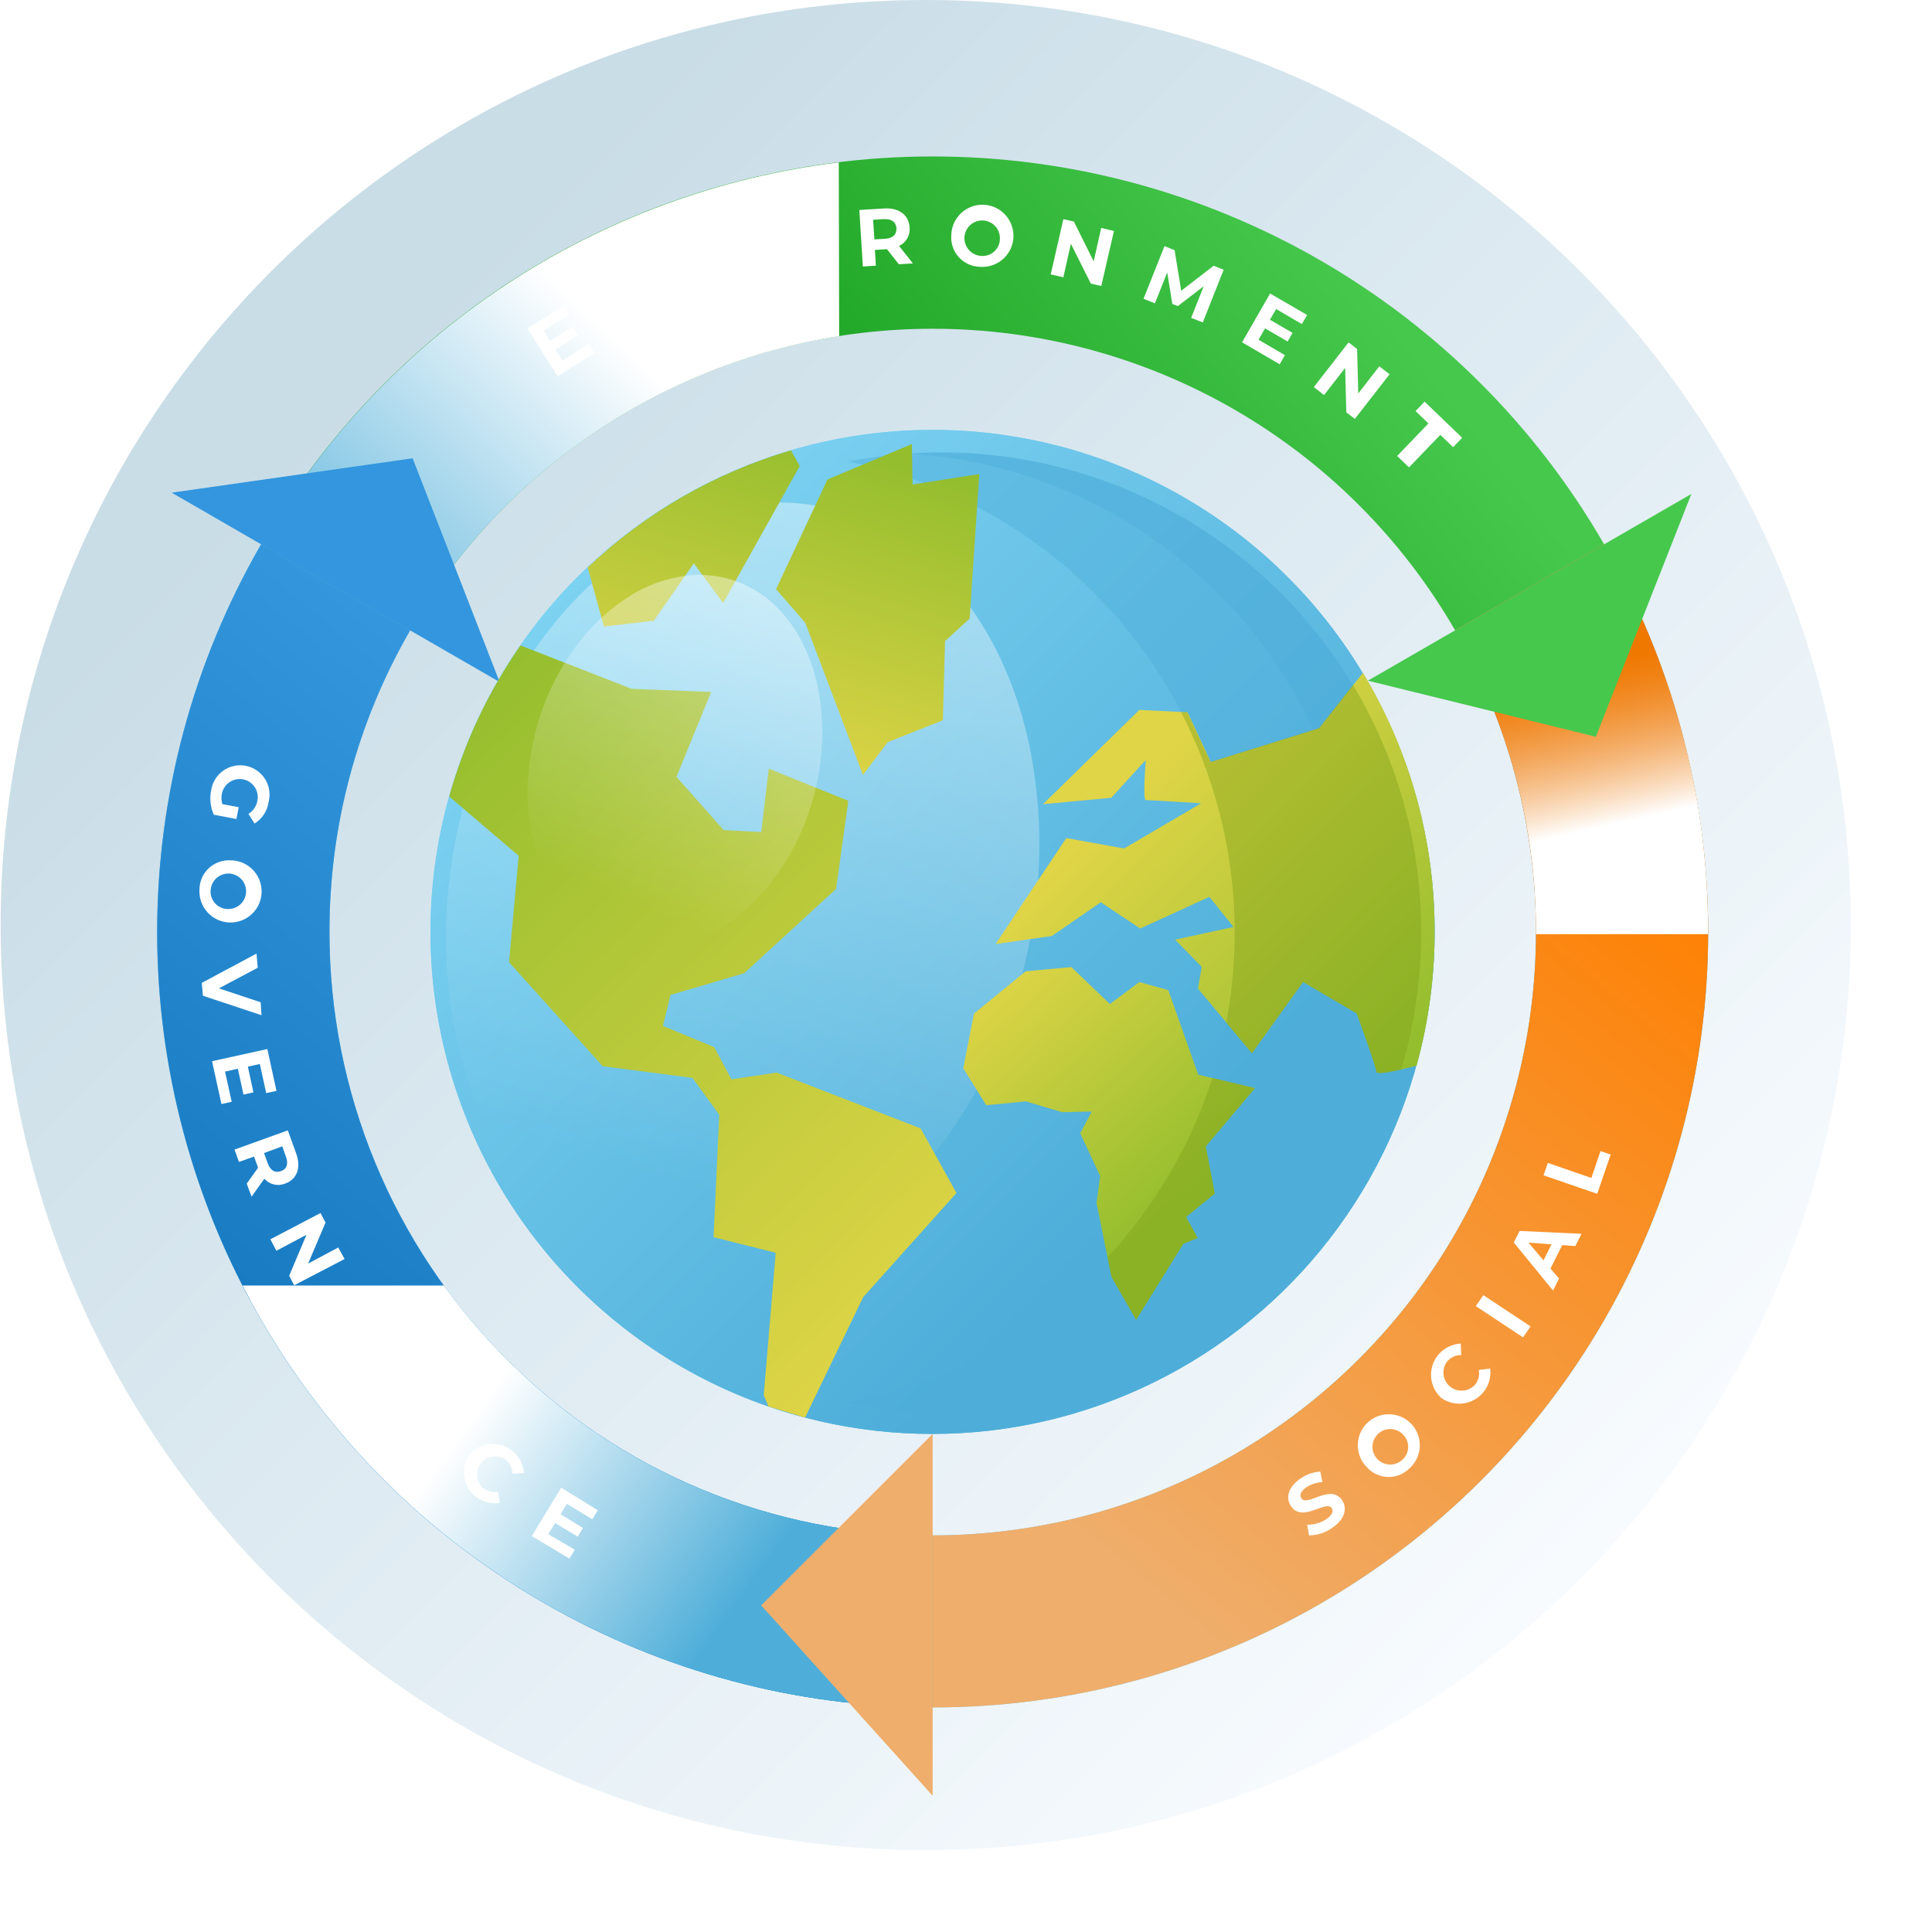 <?xml version="1.0" encoding="UTF-8"?>
<svg xmlns="http://www.w3.org/2000/svg" width="488" height="488" viewBox="0 0 488 488" fill="none">
  <g id="svg-ptbv">
    <path id="Vector" d="M233.821 467.322C362.868 467.322 467.482 362.708 467.482 233.661C467.482 104.614 362.868 0 233.821 0C104.774 0 0.16 104.614 0.16 233.661C0.16 362.708 104.774 467.322 233.821 467.322Z" fill="url(#paint0_linear_50468_1019)"></path>
    <g id="Vector_2" filter="url(#filter0_d_50468_1019)">
      <path d="M470.997 237.159C470.986 283.61 457.134 329.003 431.207 367.546C405.281 406.088 368.457 436.029 325.436 453.548C282.416 471.067 235.15 475.368 189.674 465.902C144.198 456.436 102.575 433.633 70.117 400.404C113.997 443.694 173.205 467.891 234.844 467.726C296.484 467.561 355.561 443.046 399.208 399.522C442.855 355.997 467.536 296.99 467.875 235.351C468.214 173.712 444.184 114.436 401.018 70.435C423.205 92.158 440.825 118.099 452.843 146.73C464.86 175.362 471.033 206.107 470.997 237.159Z" fill="white"></path>
    </g>
    <g id="arrow-body-environment" data-group="environment">
      <path id="Vector_3" d="M235.571 83.039C262.321 83.028 288.602 90.062 311.769 103.435C334.937 116.807 354.173 136.046 367.543 159.215L405.185 137.486C388.004 107.701 363.283 82.966 333.508 65.769C303.733 48.571 269.955 39.517 235.571 39.517C201.186 39.517 167.408 48.571 137.634 65.769C107.859 82.966 83.138 107.701 65.957 137.486L103.598 159.215C116.971 136.049 136.208 116.812 159.375 103.44C182.542 90.068 208.822 83.031 235.571 83.039Z" fill="url(#paint1_linear_50468_1019)"></path>
      <path id="Vector_4" style="mix-blend-mode:multiply" d="M211.864 41.025C181.735 44.705 152.872 55.334 127.552 72.074C102.231 88.813 81.145 111.206 65.957 137.486L103.598 159.215C114.981 139.536 130.619 122.651 149.368 109.793C168.116 96.936 189.501 88.431 211.96 84.902L211.864 41.025Z" fill="url(#paint2_linear_50468_1019)"></path>
    </g>
    <g id="arrow-body-governance" data-group="governance">
      <g id="Vector_5">
        <path d="M83.217 235.411C83.172 208.66 90.203 182.373 103.596 159.216L65.955 137.486C48.758 167.257 39.702 201.031 39.699 235.411C39.696 269.792 48.745 303.568 65.937 333.341C83.128 363.115 107.856 387.838 137.633 405.023C167.411 422.208 201.188 431.251 235.569 431.24V387.82C215.557 387.82 195.741 383.877 177.253 376.217C158.765 368.557 141.967 357.33 127.819 343.177C113.671 329.023 102.45 312.222 94.797 293.731C87.144 275.24 83.209 255.423 83.217 235.411Z" fill="url(#paint3_linear_50468_1019)"></path>
        <path d="M83.217 235.411C83.172 208.66 90.203 182.373 103.596 159.216L65.955 137.486C48.758 167.257 39.702 201.031 39.699 235.411C39.696 269.792 48.745 303.568 65.937 333.341C83.128 363.115 107.856 387.838 137.633 405.023C167.411 422.208 201.188 431.251 235.569 431.24V387.82C215.557 387.82 195.741 383.877 177.253 376.217C158.765 368.557 141.967 357.33 127.819 343.177C113.671 329.023 102.45 312.222 94.797 293.731C87.144 275.24 83.209 255.423 83.217 235.411Z" fill="url(#paint4_linear_50468_1019)"></path>
      </g>
      <path id="Vector_6" style="mix-blend-mode:multiply" d="M112.112 324.703H61.277C62.779 327.631 64.319 330.52 65.954 333.334C83.143 363.106 107.868 387.829 137.642 405.015C167.416 422.201 201.19 431.246 235.568 431.239V387.819C211.462 387.827 187.699 382.109 166.235 371.136C144.772 360.163 126.221 344.248 112.112 324.703Z" fill="url(#paint5_linear_50468_1019)"></path>
    </g>
    <g id="arrow-body-social" data-group="social">
      <g id="Vector_7">
        <path d="M405.184 137.486L367.543 159.216C380.923 182.382 387.968 208.663 387.97 235.416C387.973 262.168 380.932 288.45 367.557 311.619C354.181 334.789 334.942 354.028 311.774 367.404C288.605 380.78 262.323 387.821 235.57 387.82V431.278C269.957 431.292 303.74 422.251 333.523 405.064C363.306 387.877 388.037 363.15 405.23 333.37C422.422 303.59 431.47 269.808 431.462 235.422C431.454 201.036 422.391 167.258 405.184 137.486Z" fill="url(#paint6_linear_50468_1019)"></path>
        <path d="M405.184 137.486L367.543 159.216C380.923 182.382 387.968 208.663 387.97 235.416C387.973 262.168 380.932 288.45 367.557 311.619C354.181 334.789 334.942 354.028 311.774 367.404C288.605 380.78 262.323 387.821 235.57 387.82V431.278C269.957 431.292 303.74 422.251 333.523 405.064C363.306 387.877 388.037 363.15 405.23 333.37C422.422 303.59 431.47 269.808 431.462 235.422C431.454 201.036 422.391 167.258 405.184 137.486Z" fill="url(#paint7_linear_50468_1019)"></path>
      </g>
      <path id="Vector_8" style="mix-blend-mode:multiply" d="M387.977 235.962H431.435V235.411C431.488 201.028 422.443 167.244 405.219 137.486L367.578 159.216C380.977 182.371 388.014 208.658 387.977 235.411V235.962Z" fill="url(#paint8_linear_50468_1019)"></path>
    </g>
    <path id="arrow-head-environment" data-group="environment" d="M427.216 124.767L403.091 186.096L345.508 171.933L427.216 124.767Z" fill="#46C84D"></path>
    <path id="arrow-head-social" data-group="social" d="M235.572 453.578V431.24V387.782V362.193L192.266 405.5L235.572 453.578Z" fill="#EFAE6C"></path>
    <path id="arrow-head-governance" data-group="governance" d="M126.201 172.275L43.371 124.444L104.224 115.756L126.201 172.275Z" fill="#3396DE"></path>
    <g id="Earth">
      <path id="Vector_9" d="M362.372 235.41C362.348 254.801 357.883 273.928 349.318 291.325C340.753 308.721 328.316 323.924 312.962 335.767C297.608 347.609 279.745 355.777 260.743 359.643C241.742 363.509 222.108 362.97 203.347 358.068C200.216 357.244 197.13 356.306 194.089 355.254C172.078 347.64 152.59 334.111 137.76 316.152C122.931 298.193 113.333 276.497 110.02 253.443C106.707 230.39 109.806 206.869 118.978 185.461C128.15 164.053 143.04 145.583 162.015 132.078C180.99 118.574 203.318 110.555 226.549 108.902C249.781 107.249 273.019 112.025 293.716 122.707C314.412 133.389 331.767 149.563 343.878 169.457C355.989 189.351 362.387 212.196 362.372 235.486V235.41Z" fill="url(#paint9_linear_50468_1019)"></path>
      <path id="Vector_10" d="M362.372 235.41C362.348 254.801 357.883 273.928 349.318 291.325C340.753 308.721 328.316 323.924 312.962 335.767C297.608 347.609 279.745 355.777 260.743 359.643C241.742 363.509 222.108 362.97 203.347 358.068C200.216 357.244 197.13 356.306 194.089 355.254C172.078 347.64 152.59 334.111 137.76 316.152C122.931 298.193 113.333 276.497 110.02 253.443C106.707 230.39 109.806 206.869 118.978 185.461C128.15 164.053 143.04 145.583 162.015 132.078C180.99 118.574 203.318 110.555 226.549 108.902C249.781 107.249 273.019 112.025 293.716 122.707C314.412 133.389 331.767 149.563 343.878 169.457C355.989 189.351 362.387 212.196 362.372 235.486V235.41Z" fill="url(#paint10_linear_50468_1019)"></path>
      <g id="Vector_11" style="mix-blend-mode:multiply" opacity="0.45">
        <path d="M341.591 172.864C328.714 151.534 309.578 134.689 286.788 124.621C263.998 114.552 238.659 111.749 214.219 116.592C241.731 122.032 266.503 136.851 284.307 158.52C302.111 180.189 311.843 207.365 311.843 235.41C311.843 263.454 302.111 290.63 284.307 312.299C266.503 333.968 241.731 348.787 214.219 354.227C237.239 358.776 261.084 356.543 282.859 347.799C304.634 339.054 323.401 324.174 336.88 304.967C350.36 285.76 357.971 263.051 358.791 239.6C359.61 216.15 353.602 192.965 341.496 172.864H341.591Z" fill="#4EAED9"></path>
      </g>
      <g id="Vector_12" style="mix-blend-mode:multiply" opacity="0.45">
        <path d="M341.592 172.864C330.811 154.978 315.587 140.185 297.399 129.922C279.211 119.659 258.677 114.274 237.794 114.292C235.17 114.292 232.585 114.406 230.018 114.577C260.677 116.637 289.407 130.276 310.385 152.729C331.364 175.182 343.022 204.77 342.998 235.498C342.974 266.227 331.269 295.797 310.255 318.217C289.241 340.637 260.491 354.23 229.828 356.242C232.471 356.413 235.113 356.527 237.794 356.527C259.252 356.529 280.326 350.832 298.86 340.019C317.395 329.205 332.725 313.663 343.283 294.982C353.84 276.301 359.247 255.151 358.95 233.695C358.653 212.238 352.663 191.246 341.592 172.864Z" fill="#4EAED9"></path>
      </g>
      <path id="Vector_13" style="mix-blend-mode:overlay" opacity="0.54" d="M259.542 240.448C257.687 249.11 254.961 257.562 251.405 265.675C234.181 304.78 199.772 328.886 166.693 321.662C160.465 320.316 154.512 317.918 149.089 314.571C147.454 313.563 145.858 312.46 144.299 311.282C118.957 292.1 106.486 251.74 115.63 209.384C117.507 200.611 120.285 192.055 123.919 183.853C128.169 174.171 133.721 165.114 140.42 156.934C144.295 152.23 148.597 147.896 153.272 143.987C162.966 135.641 174.703 130.019 187.282 127.695C194.308 126.513 201.494 126.674 208.46 128.17C234.619 133.874 253.458 157.504 259.998 188.263C263.53 205.495 263.374 223.28 259.542 240.448Z" fill="url(#paint11_linear_50468_1019)"></path>
      <path id="Vector_14" d="M203.348 358.066L218.024 327.649L241.597 301.338L232.548 285.027L196.162 270.921L184.755 272.632L180.402 264.495L167.455 259.134L169.356 251.321L187.968 245.827L211.18 224.535L214.279 202.273L194.184 194.156L192.283 210.182L182.778 209.668L170.877 196.228L179.622 174.784L159.547 173.985L131.468 163.035C123.363 174.65 117.277 187.549 113.465 201.19L131.012 216.17L128.578 243.051L152.247 269.324L174.889 272.252L181.675 281.567L180.231 312.498L195.933 316.433L192.911 352.382L194.089 355.253L203.348 358.066Z" fill="url(#paint12_linear_50468_1019)"></path>
      <path id="Vector_15" d="M362.374 235.41C362.381 246.825 360.846 258.189 357.811 269.193C352.755 270.485 347.736 271.55 347.66 270.732C347.508 269.079 342.66 255.942 342.66 255.942L329.143 248.034L316.216 266.018L302.585 249.688L303.555 244.231L296.825 237.35L311.558 234.137L305.475 226.532L288.004 234.536L278.042 227.901L265.685 236.418L251.484 238.452L269.335 211.685L283.936 214.309L303.403 202.902C303.403 202.902 290.228 202.085 289.411 202.085C288.593 202.085 289.411 191.952 289.411 191.952L280.685 201.514L263.442 203.13L287.795 179.31L299.962 179.918L305.836 192.484L333.212 183.967L344.257 169.938C356.172 189.694 362.438 212.34 362.374 235.41Z" fill="url(#paint13_linear_50468_1019)"></path>
      <path id="Vector_16" d="M270.608 244.27L280.342 253.604L287.794 248.053L295.094 250.087L302.66 271.455L316.994 274.839L304.561 289.572L306.842 301.473L299.58 307.404L302.527 312.689L298.877 314.172L286.976 333.373L280.76 322.556L276.977 303.906L277.889 297.043L272.851 286.245L275.76 280.77L268.308 280.922L259.126 278.204L249.107 279.154L243.309 269.82L246.008 256.037L259.068 245.334L270.608 244.27Z" fill="url(#paint14_linear_50468_1019)"></path>
      <path id="Vector_17" d="M209.012 121.098L196.027 148.816L203.404 157.314L217.966 195.734L224.239 187.446L238.155 181.932L238.706 161.933L244.923 156.249L247.356 119.748L230.494 122.372L230.323 112.163L209.012 121.098Z" fill="url(#paint15_linear_50468_1019)"></path>
      <path id="Vector_18" d="M201.999 117.714L182.665 152.295L175.25 142.295L165.137 156.781L152.552 158.264L148.445 143.34C162.976 129.561 180.567 119.423 199.774 113.76L201.999 117.714Z" fill="url(#paint16_linear_50468_1019)"></path>
      <path id="Vector_19" style="mix-blend-mode:overlay" opacity="0.54" d="M204.868 203.414C203.581 207.545 201.874 211.533 199.773 215.315C189.659 233.584 171.865 243.831 156.048 238.793C153.079 237.855 150.289 236.422 147.798 234.554C147.037 233.983 146.315 233.375 145.611 232.652C134.205 222.197 129.87 202.007 136.106 181.818C137.406 177.631 139.139 173.592 141.277 169.765C143.769 165.243 146.872 161.085 150.497 157.408C152.587 155.288 154.879 153.378 157.341 151.705C162.421 148.067 168.38 145.849 174.603 145.279C178.075 145.025 181.563 145.425 184.887 146.458C197.359 150.374 205.457 162.731 207.282 177.997C208.284 186.544 207.461 195.208 204.868 203.414Z" fill="url(#paint17_linear_50468_1019)"></path>
      <g id="Vector_20" style="mix-blend-mode:multiply" opacity="0.42">
        <path d="M316.992 274.838L304.558 289.571L306.84 301.472L299.559 307.403L302.524 312.688L298.874 314.171L286.974 333.372L280.757 322.555L279.73 317.593C291.782 304.613 300.829 289.14 306.231 272.271L316.992 274.838Z" fill="#7F9F18"></path>
      </g>
      <g id="Vector_21" style="mix-blend-mode:multiply" opacity="0.42">
        <path d="M358.968 235.41C358.976 246.328 357.518 257.198 354.634 267.729C354.406 268.546 354.159 269.363 353.931 270.181C350.452 270.96 347.714 271.379 347.657 270.77C347.505 269.116 342.657 255.98 342.657 255.98L329.141 248.071L316.213 266.056L309.731 258.299C314.81 231.62 310.794 204.007 298.324 179.88H299.864L305.738 192.446L333.114 183.929L341.726 172.998C353.056 191.841 359.018 213.423 358.968 235.41Z" fill="#7F9F18"></path>
      </g>
    </g>
    <g id="text-environment" data-group="environment">
      <path id="Vector_22" d="M148.709 86.898L150.135 89.16L140.839 95.053L133.234 82.944L142.379 77.24L143.804 79.502L137.322 83.457L138.938 86.08L144.641 82.544L146.01 84.712L140.306 88.266L142.074 91.061L148.709 86.898Z" fill="white"></path>
      <path id="Vector_23" d="M165.287 65.758L171.257 78.78L168.766 79.921L158.691 74.94L162.265 82.849L159.299 84.198L153.387 71.176L155.877 70.035L165.953 75.016L162.303 67.108L165.287 65.758Z" fill="white"></path>
      <path id="Vector_24" d="M190.723 57.394L188.822 72.868L185.685 73.781L175.742 61.804L179.164 60.797L186.217 69.37L187.586 58.325L190.723 57.394Z" fill="white"></path>
      <path id="Vector_25" d="M201.102 55.34L204.371 54.77L206.843 68.856L203.573 69.427L201.102 55.34Z" fill="white"></path>
      <path id="Vector_26" d="M227.035 66.747L224.032 62.945H223.88L220.99 63.135L221.237 67.108L217.948 67.317L217.055 53.04L223.233 52.66C227.035 52.413 229.545 54.238 229.754 57.451C229.849 58.41 229.643 59.375 229.167 60.212C228.69 61.05 227.965 61.719 227.092 62.127L230.59 66.538L227.035 66.747ZM223.233 55.34L220.534 55.512L220.857 60.473L223.537 60.321C225.572 60.188 226.522 59.181 226.427 57.641C226.332 56.101 225.229 55.226 223.214 55.359L223.233 55.34Z" fill="white"></path>
      <path id="Vector_27" d="M240.285 59.39C240.32 57.819 240.826 56.295 241.737 55.014C242.648 53.734 243.922 52.756 245.394 52.208C246.866 51.659 248.469 51.565 249.996 51.938C251.522 52.31 252.902 53.132 253.956 54.297C255.011 55.462 255.691 56.916 255.91 58.472C256.128 60.028 255.875 61.614 255.183 63.025C254.491 64.435 253.391 65.606 252.027 66.384C250.662 67.163 249.095 67.515 247.528 67.393C246.518 67.373 245.522 67.147 244.602 66.727C243.682 66.308 242.857 65.705 242.179 64.956C241.5 64.206 240.982 63.325 240.657 62.368C240.331 61.411 240.205 60.398 240.285 59.39ZM252.566 60.359C252.605 59.479 252.383 58.607 251.929 57.852C251.476 57.097 250.809 56.492 250.014 56.114C249.219 55.734 248.33 55.598 247.458 55.721C246.585 55.844 245.768 56.221 245.109 56.805C244.45 57.389 243.977 58.155 243.749 59.006C243.522 59.857 243.55 60.756 243.831 61.591C244.111 62.426 244.631 63.16 245.326 63.702C246.02 64.244 246.859 64.569 247.738 64.637C248.341 64.7 248.951 64.637 249.529 64.452C250.107 64.267 250.639 63.964 251.094 63.561C251.548 63.159 251.913 62.666 252.167 62.115C252.42 61.564 252.556 60.966 252.566 60.359Z" fill="white"></path>
      <path id="Vector_28" d="M281.367 58.344L278.174 72.241L275.531 71.633L270.493 61.576L268.592 70.036L265.398 69.313L268.592 55.359L271.254 55.968L276.254 66.024L278.155 57.565L281.367 58.344Z" fill="white"></path>
      <path id="Vector_29" d="M300.87 80.282L304.045 72.298L297.505 77.317L296.117 76.765L294.824 68.819L291.726 76.613L288.836 75.473L294.14 62.165L296.687 63.192L298.36 73.438L306.554 67.127L309.082 68.134L303.816 81.442L300.87 80.282Z" fill="white"></path>
      <path id="Vector_30" d="M324.559 89.711L323.228 92.012L313.723 86.461L320.814 74.142L330.167 79.56L328.836 81.86L322.335 78.058L320.776 80.757L326.479 84.084L325.243 86.27L319.54 82.944L317.886 85.814L324.559 89.711Z" fill="white"></path>
      <path id="Vector_31" d="M350.984 94.54L342.22 105.813L340.072 104.159L339.768 92.924L334.445 99.787L331.859 97.772L340.642 86.48L342.791 88.171L343.076 99.388L348.399 92.525L350.984 94.54Z" fill="white"></path>
      <path id="T" d="M352.901 115.177L360.806 106.958L357.552 103.829L359.838 101.452L369.327 110.58L367.042 112.956L363.803 109.841L355.898 118.059L352.901 115.177Z" fill="white"></path>
    </g>
    <g id="text-social" data-group="social">
      <path id="Vector_32" d="M330.623 387.818L330.185 385.119C331.87 385.163 333.528 384.692 334.938 383.769C336.573 382.685 336.839 381.697 336.402 380.974C334.919 378.731 328.988 384.777 326.06 380.404C324.729 378.389 325.262 375.613 328.645 373.37C330.081 372.386 331.756 371.808 333.493 371.697L334.025 374.359C332.63 374.43 331.276 374.855 330.09 375.594C328.455 376.678 328.189 377.705 328.722 378.465C330.185 380.67 336.117 374.663 339.006 378.94C340.318 380.936 339.805 383.75 336.383 385.993C334.693 387.172 332.683 387.809 330.623 387.818Z" fill="white"></path>
      <path id="Vector_33" d="M345.222 370.557C344.121 369.442 343.379 368.022 343.092 366.481C342.806 364.939 342.989 363.348 343.618 361.912C344.246 360.476 345.291 359.261 346.617 358.425C347.943 357.589 349.489 357.171 351.056 357.223C352.623 357.276 354.138 357.797 355.405 358.72C356.672 359.643 357.633 360.925 358.163 362.4C358.694 363.875 358.77 365.475 358.381 366.994C357.992 368.512 357.157 369.879 355.983 370.918C355.268 371.631 354.415 372.19 353.476 372.56C352.538 372.93 351.533 373.103 350.524 373.069C349.516 373.036 348.525 372.795 347.613 372.363C346.701 371.931 345.887 371.316 345.222 370.557ZM354.443 362.401C353.843 361.753 353.066 361.295 352.208 361.087C351.349 360.878 350.449 360.928 349.619 361.229C348.788 361.53 348.065 362.069 347.54 362.779C347.015 363.489 346.712 364.338 346.667 365.22C346.623 366.102 346.839 366.978 347.29 367.737C347.741 368.497 348.406 369.106 349.202 369.489C349.998 369.872 350.889 370.012 351.764 369.891C352.638 369.769 353.458 369.393 354.119 368.808C354.581 368.421 354.958 367.943 355.227 367.404C355.495 366.865 355.65 366.277 355.68 365.675C355.71 365.074 355.616 364.472 355.403 363.909C355.19 363.346 354.863 362.832 354.443 362.401Z" fill="white"></path>
      <path id="Vector_34" d="M363.889 352.953C362.777 351.885 362.001 350.516 361.658 349.013C361.316 347.51 361.421 345.939 361.961 344.496C362.501 343.052 363.452 341.798 364.697 340.888C365.941 339.979 367.425 339.454 368.965 339.379L369.098 342.269C368.412 342.258 367.732 342.403 367.109 342.693C366.487 342.982 365.939 343.409 365.505 343.941C364.806 344.878 364.491 346.046 364.625 347.207C364.758 348.368 365.331 349.434 366.224 350.187C367.118 350.939 368.266 351.322 369.433 351.257C370.599 351.192 371.697 350.683 372.501 349.835C372.95 349.321 373.276 348.711 373.454 348.052C373.632 347.394 373.657 346.703 373.527 346.033L376.398 345.671C376.596 347.204 376.339 348.762 375.657 350.149C374.976 351.537 373.901 352.693 372.567 353.473C371.233 354.254 369.699 354.624 368.155 354.539C366.612 354.453 365.128 353.914 363.889 352.991V352.953Z" fill="white"></path>
      <path id="Vector_35" d="M372.77 329.912L374.671 327.137L386.609 335.045L384.708 337.802L372.77 329.912Z" fill="white"></path>
      <path id="Vector_36" d="M394.61 314.494L391.625 320.425L393.793 322.935L392.272 325.976L382.367 313.848L383.831 310.92L399.477 311.642L397.918 314.741L394.61 314.494ZM391.892 314.304L386.074 313.867L389.876 318.353L391.892 314.304Z" fill="white"></path>
      <path id="Vector_37" d="M389.879 296.871L390.963 293.735L401.951 297.537L404.27 290.75L406.836 291.624L403.434 301.548L389.879 296.871Z" fill="white"></path>
    </g>
    <g id="text-governance" data-group="governance">
      <path id="Vector_38" d="M60.291 203.891L59.72 206.875L54.017 205.792C53.157 203.906 52.911 201.798 53.314 199.765C53.444 198.76 53.778 197.792 54.297 196.921C54.816 196.05 55.507 195.295 56.33 194.702C57.152 194.109 58.087 193.691 59.077 193.473C60.067 193.256 61.091 193.244 62.086 193.438C63.081 193.632 64.026 194.028 64.862 194.601C65.697 195.175 66.407 195.914 66.946 196.772C67.485 197.631 67.842 198.591 67.996 199.593C68.149 200.595 68.095 201.618 67.838 202.598C67.681 203.707 67.281 204.768 66.666 205.705C66.052 206.641 65.238 207.431 64.283 208.016L62.762 205.564C63.358 205.201 63.868 204.715 64.258 204.138C64.649 203.56 64.91 202.905 65.024 202.218C65.256 201.028 65.006 199.795 64.329 198.789C63.651 197.784 62.602 197.089 61.412 196.857C60.222 196.625 58.989 196.875 57.984 197.553C56.978 198.23 56.283 199.279 56.051 200.469C55.861 201.345 55.901 202.255 56.165 203.111L60.291 203.891Z" fill="white"></path>
      <path id="Vector_39" d="M58.16 217.312C59.731 217.298 61.271 217.757 62.579 218.628C63.888 219.5 64.904 220.744 65.497 222.2C66.091 223.655 66.233 225.255 65.907 226.793C65.58 228.331 64.8 229.735 63.666 230.824C62.533 231.913 61.099 232.637 59.549 232.902C58 233.167 56.407 232.96 54.976 232.31C53.545 231.659 52.342 230.593 51.524 229.252C50.705 227.91 50.308 226.353 50.384 224.783C50.375 223.773 50.573 222.772 50.964 221.842C51.356 220.911 51.933 220.07 52.661 219.371C53.389 218.671 54.252 218.128 55.198 217.774C56.143 217.42 57.151 217.262 58.16 217.312ZM57.57 229.612C58.453 229.633 59.322 229.393 60.07 228.923C60.817 228.453 61.409 227.772 61.771 226.967C62.133 226.161 62.25 225.267 62.106 224.396C61.962 223.525 61.565 222.715 60.963 222.069C60.361 221.423 59.582 220.968 58.723 220.763C57.864 220.557 56.964 220.61 56.135 220.914C55.306 221.218 54.585 221.76 54.062 222.472C53.54 223.184 53.239 224.034 53.198 224.916C53.156 225.516 53.238 226.118 53.439 226.685C53.64 227.253 53.955 227.772 54.365 228.213C54.775 228.653 55.271 229.004 55.822 229.245C56.374 229.486 56.969 229.61 57.57 229.612Z" fill="white"></path>
      <path id="Vector_40" d="M66.048 256.435L51.258 251.511L50.973 248.26L64.793 240.865L65.098 244.439L55.288 249.648L65.839 253.165L66.048 256.435Z" fill="white"></path>
      <path id="Vector_41" d="M58.52 278.297L55.935 278.868L53.559 268.05L67.531 264.971L69.832 275.541L67.246 276.111L65.63 268.754L62.608 269.419L64.014 275.921L61.505 276.472L60.079 269.952L56.847 270.674L58.52 278.297Z" fill="white"></path>
      <path id="Vector_42" d="M62.322 298.962L65.154 295.008V294.856L64.166 292.137L60.364 293.487L59.242 290.369L72.702 285.521L74.812 291.358C76.105 294.951 75.04 297.878 72.017 298.962C71.123 299.325 70.137 299.402 69.197 299.18C68.257 298.959 67.409 298.451 66.77 297.726L63.539 302.27L62.322 298.962ZM72.207 292.099L71.295 289.552L66.694 291.244L67.607 293.791C68.291 295.692 69.508 296.339 70.991 295.806C72.474 295.274 72.892 294 72.207 292.099Z" fill="white"></path>
      <path id="Vector_43" d="M87.038 318.012L74.3 324.647L73.046 322.232L77.418 311.891L69.814 315.921L68.293 313.031L80.954 306.396L82.228 308.811L77.836 319.153L85.441 315.103L87.038 318.012Z" fill="white"></path>
      <path id="Vector_44" d="M89.107 341.414L85.305 336.015L82.073 336.756L80.172 334L95.38 330.787L97.281 333.449L89.373 347.003L87.358 344.171L89.107 341.414ZM90.533 339.095L93.669 334.057L87.966 335.407L90.533 339.095Z" fill="white"></path>
      <path id="Vector_45" d="M115.799 354.987L105.419 364.854L103.518 362.953L104.887 351.775L98.594 357.782L96.332 355.406L106.712 345.539L108.613 347.44L107.225 358.599L113.518 352.611L115.799 354.987Z" fill="white"></path>
      <path id="Vector_46" d="M118.633 367.326C119.667 366.182 121.015 365.367 122.509 364.983C124.002 364.598 125.576 364.661 127.034 365.163C128.492 365.666 129.77 366.585 130.71 367.808C131.65 369.031 132.21 370.502 132.321 372.041L129.45 372.25C129.441 371.562 129.277 370.886 128.971 370.271C128.665 369.655 128.225 369.117 127.682 368.695C126.727 368.028 125.555 367.75 124.402 367.917C123.25 368.084 122.204 368.684 121.478 369.594C120.752 370.504 120.399 371.657 120.492 372.817C120.585 373.978 121.117 375.06 121.979 375.843C122.506 376.267 123.12 376.57 123.777 376.731C124.434 376.892 125.118 376.907 125.781 376.774L126.218 379.626C124.694 379.861 123.134 379.643 121.733 378.997C120.332 378.351 119.152 377.307 118.341 375.995C117.53 374.683 117.123 373.161 117.172 371.619C117.22 370.078 117.722 368.584 118.614 367.326H118.633Z" fill="white"></path>
      <path id="Vector_47" d="M145.191 391.43L143.822 393.693L134.316 387.99L141.75 375.766L150.989 381.469L149.601 383.75L143.175 379.834L141.559 382.495L147.263 385.936L145.913 388.142L140.21 384.701L138.48 387.514L145.191 391.43Z" fill="white"></path>
    </g>
  </g>
  <defs>
    <filter id="filter0_d_50468_1019" x="67.117" y="67.435" width="420.879" height="420.371" filterUnits="userSpaceOnUse" color-interpolation-filters="sRGB">
      <feFlood flood-opacity="0" result="BackgroundImageFix"></feFlood>
      <feColorMatrix in="SourceAlpha" type="matrix" values="0 0 0 0 0 0 0 0 0 0 0 0 0 0 0 0 0 0 127 0" result="hardAlpha"></feColorMatrix>
      <feOffset dx="7" dy="7"></feOffset>
      <feGaussianBlur stdDeviation="5"></feGaussianBlur>
      <feColorMatrix type="matrix" values="0 0 0 0 0.51 0 0 0 0 0.573 0 0 0 0 0.6 0 0 0 1 0"></feColorMatrix>
      <feBlend mode="normal" in2="BackgroundImageFix" result="effect1_dropShadow_50468_1019"></feBlend>
      <feBlend mode="normal" in="SourceGraphic" in2="effect1_dropShadow_50468_1019" result="shape"></feBlend>
    </filter>
    <linearGradient id="paint0_linear_50468_1019" x1="92.419" y1="92.259" x2="408.112" y2="407.951" gradientUnits="userSpaceOnUse">
      <stop stop-color="#C9DDE7"></stop>
      <stop offset="1" stop-color="#F9FCFF"></stop>
    </linearGradient>
    <linearGradient id="paint1_linear_50468_1019" x1="405" y1="148.5" x2="235.258" y2="283.06" gradientUnits="userSpaceOnUse">
      <stop stop-color="#46C84D"></stop>
      <stop offset="1" stop-color="#018B08"></stop>
    </linearGradient>
    <linearGradient id="paint2_linear_50468_1019" x1="157.722" y1="87.412" x2="77.63" y2="172.561" gradientUnits="userSpaceOnUse">
      <stop stop-color="white"></stop>
      <stop offset="1" stop-color="#4EAED9"></stop>
    </linearGradient>
    <linearGradient id="paint3_linear_50468_1019" x1="149.754" y1="389.188" x2="104.338" y2="129.996" gradientUnits="userSpaceOnUse">
      <stop stop-color="#7FD4F3"></stop>
      <stop offset="1" stop-color="#4EAED9"></stop>
    </linearGradient>
    <linearGradient id="paint4_linear_50468_1019" x1="183.963" y1="179.089" x2="38.037" y2="356.52" gradientUnits="userSpaceOnUse">
      <stop stop-color="#3B9EE5"></stop>
      <stop offset="1" stop-color="#1275BC"></stop>
    </linearGradient>
    <linearGradient id="paint5_linear_50468_1019" x1="123.956" y1="351.622" x2="190.303" y2="399.719" gradientUnits="userSpaceOnUse">
      <stop stop-color="white"></stop>
      <stop offset="1" stop-color="#4EAED9"></stop>
    </linearGradient>
    <linearGradient id="paint6_linear_50468_1019" x1="286.69" y1="471.106" x2="374.615" y2="200.773" gradientUnits="userSpaceOnUse">
      <stop stop-color="#7FD4F3"></stop>
      <stop offset="1" stop-color="#4EAED9"></stop>
    </linearGradient>
    <linearGradient id="paint7_linear_50468_1019" x1="379.85" y1="179.094" x2="233.905" y2="356.545" gradientUnits="userSpaceOnUse">
      <stop stop-color="#FE7F00"></stop>
      <stop offset="1" stop-color="#EFAE6C"></stop>
    </linearGradient>
    <linearGradient id="paint8_linear_50468_1019" x1="404.687" y1="208.91" x2="395.657" y2="169.481" gradientUnits="userSpaceOnUse">
      <stop stop-color="white"></stop>
      <stop offset="1" stop-color="#E07001" stop-opacity="0.47"></stop>
    </linearGradient>
    <linearGradient id="paint9_linear_50468_1019" x1="182.207" y1="182.047" x2="289.371" y2="289.211" gradientUnits="userSpaceOnUse">
      <stop stop-color="#7FD4F3"></stop>
      <stop offset="1" stop-color="#4EAED9"></stop>
    </linearGradient>
    <linearGradient id="paint10_linear_50468_1019" x1="136.752" y1="136.593" x2="295.91" y2="295.75" gradientUnits="userSpaceOnUse">
      <stop stop-color="#7FD4F3"></stop>
      <stop offset="1" stop-color="#4EAED9"></stop>
    </linearGradient>
    <linearGradient id="paint11_linear_50468_1019" x1="163.937" y1="296.872" x2="234.524" y2="82.088" gradientUnits="userSpaceOnUse">
      <stop stop-color="white" stop-opacity="0"></stop>
      <stop offset="1" stop-color="white"></stop>
    </linearGradient>
    <linearGradient id="paint12_linear_50468_1019" x1="109.359" y1="179.67" x2="248.099" y2="324.588" gradientUnits="userSpaceOnUse">
      <stop stop-color="#94BE2E"></stop>
      <stop offset="1" stop-color="#E0D547"></stop>
    </linearGradient>
    <linearGradient id="paint13_linear_50468_1019" x1="357.602" y1="262.406" x2="288.536" y2="195.184" gradientUnits="userSpaceOnUse">
      <stop stop-color="#94BE2E"></stop>
      <stop offset="1" stop-color="#E0D547"></stop>
    </linearGradient>
    <linearGradient id="paint14_linear_50468_1019" x1="299.847" y1="301.53" x2="249.905" y2="246.019" gradientUnits="userSpaceOnUse">
      <stop stop-color="#94BE2E"></stop>
      <stop offset="1" stop-color="#E0D547"></stop>
    </linearGradient>
    <linearGradient id="paint15_linear_50468_1019" x1="231.083" y1="118.018" x2="207.035" y2="199.403" gradientUnits="userSpaceOnUse">
      <stop stop-color="#94BE2E"></stop>
      <stop offset="1" stop-color="#E0D547"></stop>
    </linearGradient>
    <linearGradient id="paint16_linear_50468_1019" x1="183.083" y1="103.836" x2="159.034" y2="185.221" gradientUnits="userSpaceOnUse">
      <stop stop-color="#94BE2E"></stop>
      <stop offset="1" stop-color="#E0D547"></stop>
    </linearGradient>
    <linearGradient id="paint17_linear_50468_1019" x1="155.863" y1="226.614" x2="199.768" y2="125.274" gradientUnits="userSpaceOnUse">
      <stop stop-color="white" stop-opacity="0"></stop>
      <stop offset="1" stop-color="white"></stop>
    </linearGradient>
  </defs>
</svg>
